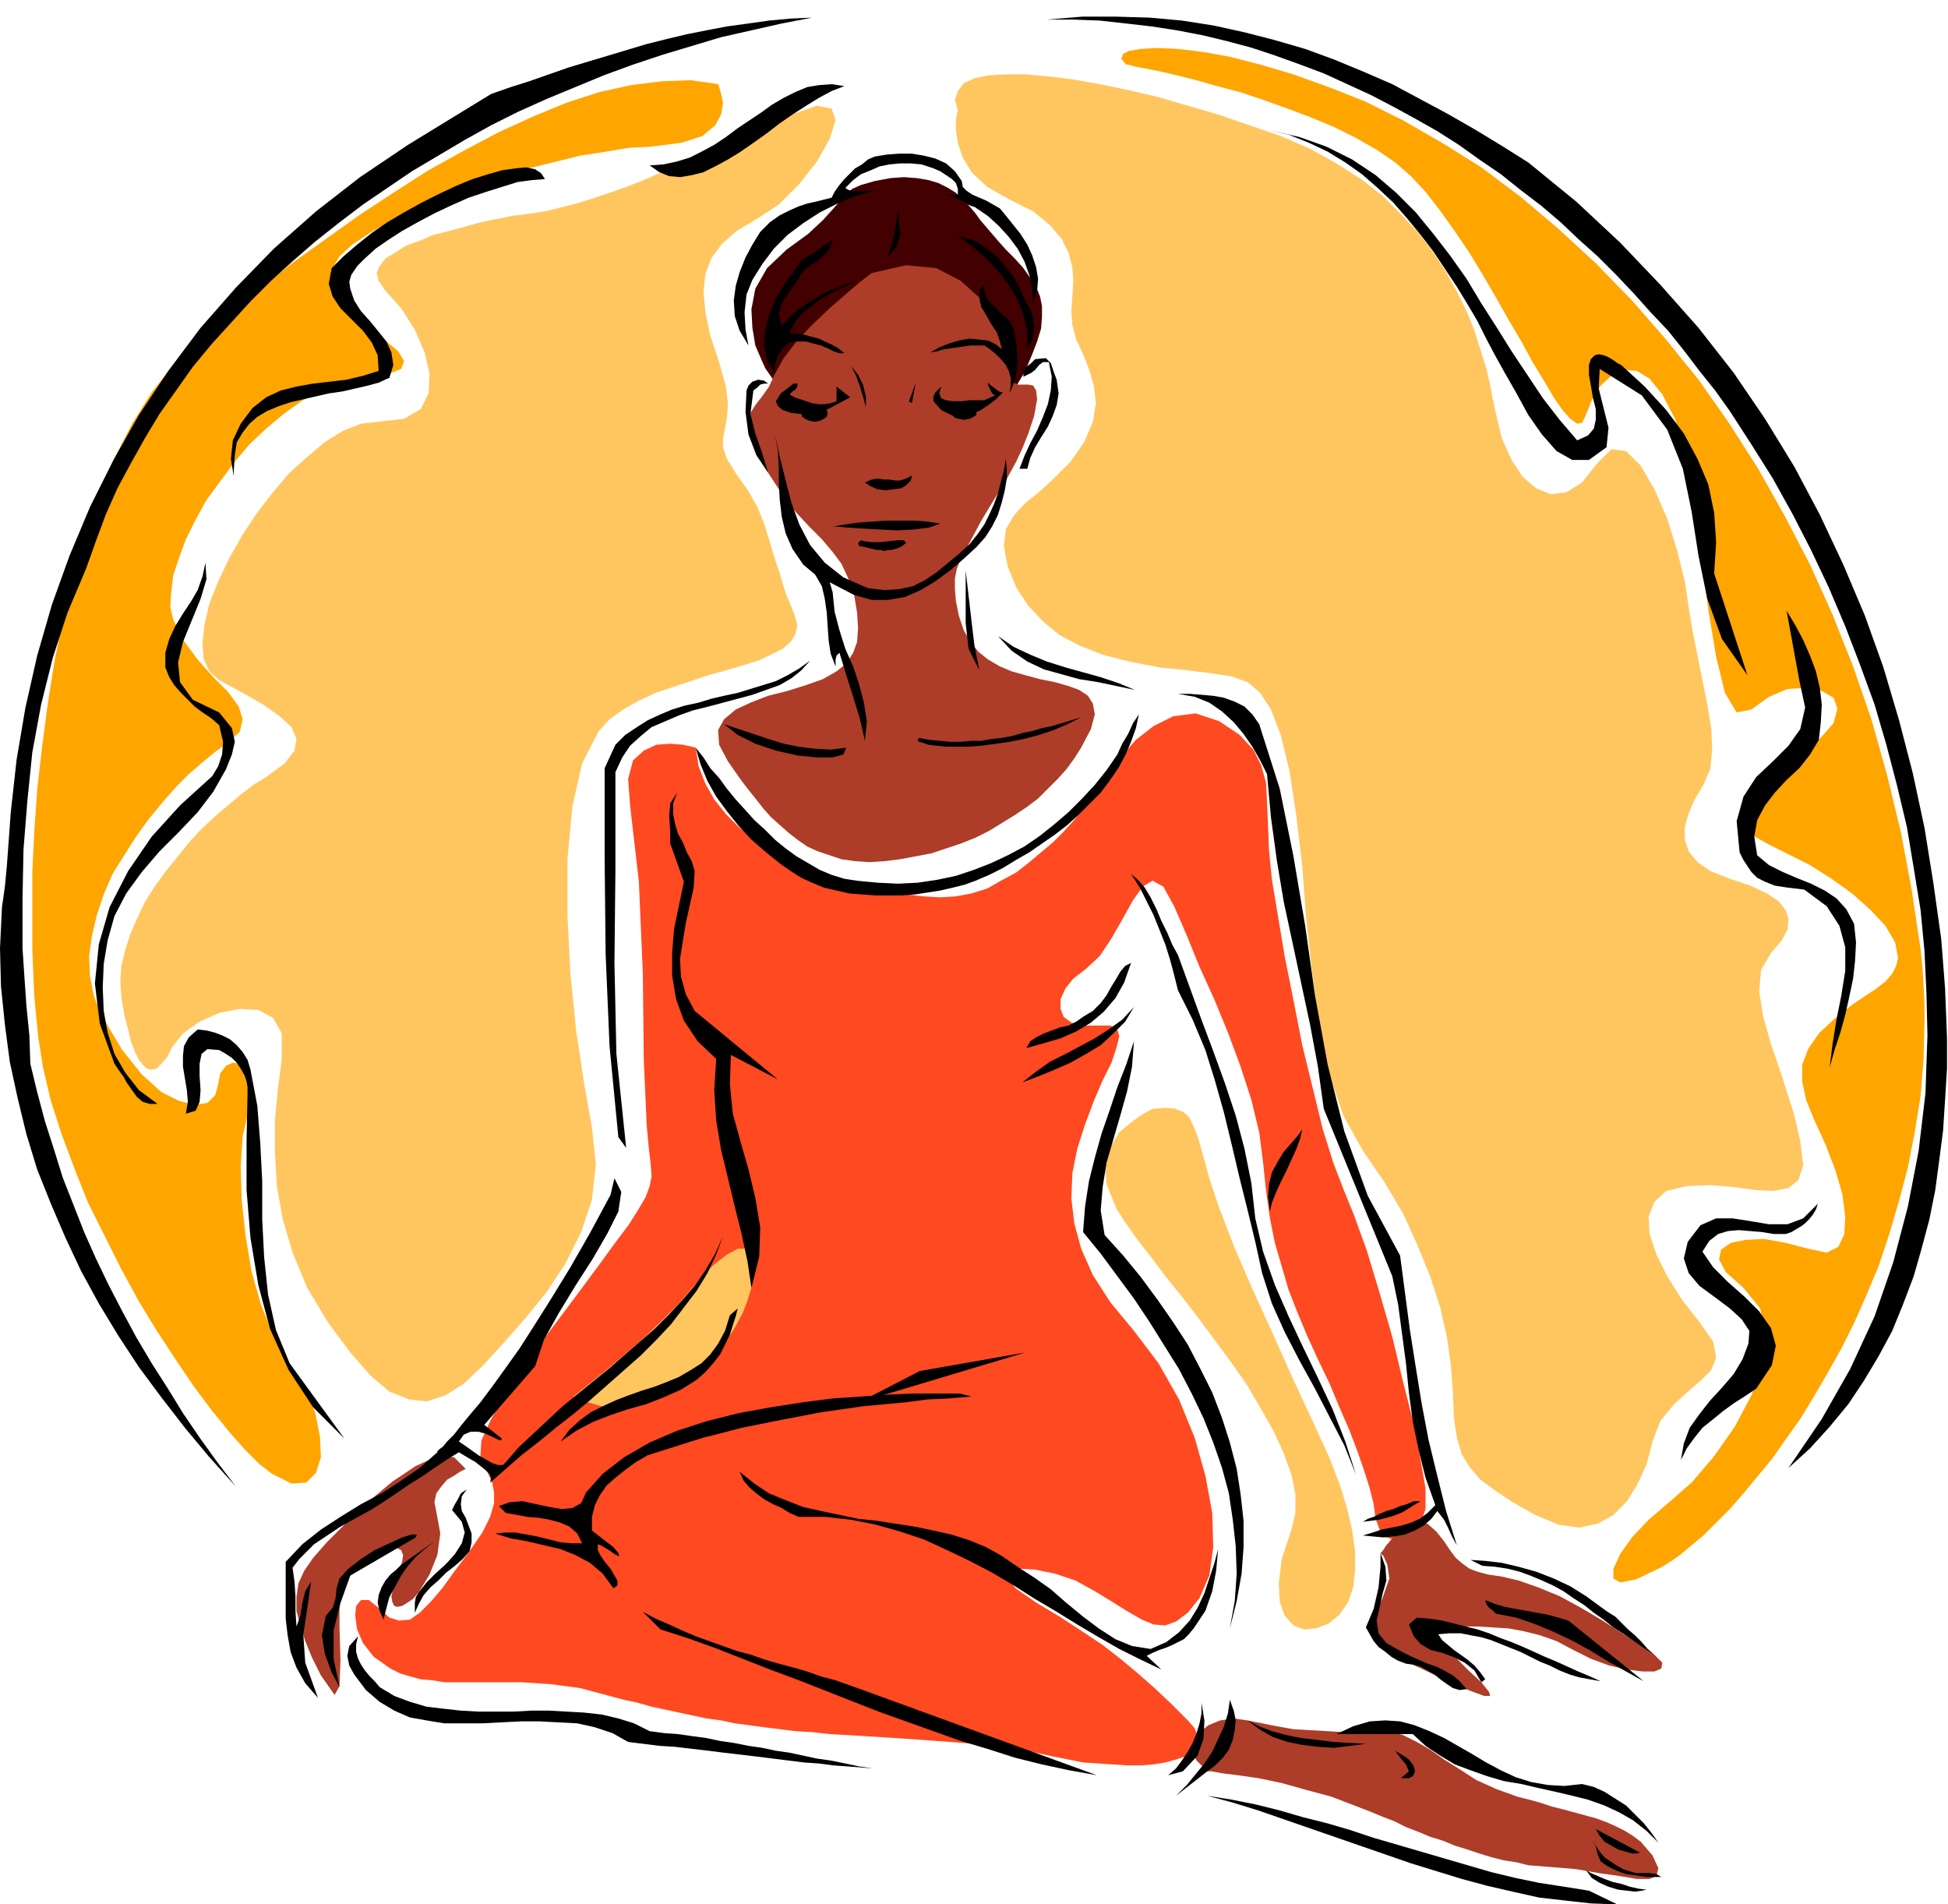 <svg xmlns="http://www.w3.org/2000/svg" fill-rule="evenodd" height="1.946in" preserveAspectRatio="none" stroke-linecap="round" viewBox="0 0 1991 1946" width="1.991in"><style>.pen1{stroke:none}.brush4{fill:#ffc660}.brush7{fill:#000}</style><path class="pen1" style="fill:#420000" d="m784 379-2-3-4-9-6-14-3-18-1-19 4-21 12-21 20-19 22-16 15-14 10-11 7-8 6-7 7-6 9-4 14-4 16-3 14-1 13 1 12 2 10 3 10 5 8 5 7 7 7 7 6 7 5 7 6 7 6 7 6 7 8 9 9 9 9 10 7 10 6 9 4 10 2 10v11l-1 12-4 13-5 13-5 12-5 10-6 10-8 9-11 9-13 8-16 8-10 3-12 3-13 2-14 1h-14l-16-1-15-2-16-3-15-3-15-5-15-5-13-6-12-7-11-8-9-8-7-10z"/><path class="pen1" style="fill:#ff4921" d="m711 764-4-1-9-2-13-1-14 1-13 6-11 10-5 19 2 27 9 78 4 93 1 89 3 67 2 22 2 17 1 13-2 10-4 11-7 12-10 16-15 20-19 26-23 31-24 32-23 32-21 31-16 27-10 22-1 15 4 10 4 9 4 9 2 10v11l-4 14-8 16-13 19-15 20-13 18-12 14-11 11-10 7-11 1-10-3-11-10-10-8h-8l-5 6-1 10 2 14 6 14 11 14 17 12 10 5 10 3 11 3 12 1 12 2h79l15 1 15 1 15 2 15 2 15 4 15 4 15 4 14 3 14 4 14 3 14 3 14 3 14 3 15 2 14 3 15 2 15 2 16 2 16 2 17 1 18 2 18 1 17 1 16 1 15 1 15 1 14 1 14 1 13 1 13 1 13 1 13 2 13 1 14 2 13 2 14 3 14 3 15 3 15 3 15 1 15 1 15 1h14l13-1 12-2 11-3 9-3 7-4 4-5 3-6-1-6-3-8-7-8-17-17-17-16-17-15-18-15-18-14-21-14-23-15-25-15-20-14-8-10 2-7 10-3 16 1 20 4 21 7 20 11 18 11 16 10 14 8 12 5 12 1 11-4 12-9 12-15 10-23 4-29-1-35-7-38-11-39-16-39-21-37-25-33-24-29-18-28-12-27-7-26-3-25 1-26 5-25 8-25 9-24 9-21 9-18 5-15 3-12-2-7-7-4h-28l-12-3-8-6-3-8v-10l5-11 8-10 13-10 14-13 12-18 12-21 10-18 10-14 10-6 11 6 11 20 13 30 13 32 15 33 14 34 13 35 11 34 8 33 4 31 3 29 4 28 5 25 7 24 7 24 9 23 10 24 11 24 12 25 10 24 10 23 8 21 7 20 6 19 4 16 2 15 4 11 7 8 9 3 10-1 9-5 7-11 5-15v-21l-5-29-7-37-11-43-11-46-13-45-13-43-13-36-11-27-10-26-11-35-10-41-11-45-9-46-9-45-7-42-6-36-3-30-1-26-1-23-1-20-5-18-8-16-14-15-21-14-24-8-23 3-20 10-18 14-14 16-12 15-7 11-2 4-1 1-3 4-4 6-6 7-7 9-8 10-10 11-11 11-12 10-13 11-13 10-15 8-14 8-16 5-16 3-16 1-17-1-18-2-19-3-20-4-20-5-21-7-19-7-20-9-18-10-18-11-15-12-14-14-12-15-9-16-7-18-3-19z"/><path class="pen1 brush4" d="M529 220h-2l-6 1-9 2-11 2-13 3-14 4-15 4-16 4-14 6-14 5-11 7-10 6-6 8-3 7 2 8 6 9 17 19 14 22 10 23 5 22-1 20-8 16-17 10-27 3-17 2-18 7-18 11-18 15-19 17-17 20-17 22-15 23-13 23-11 23-9 23-5 21-2 19 1 16 6 13 10 9 24 13 21 12 17 12 12 11 5 12-2 12-10 13-19 14-13 8-13 10-13 11-13 11-14 13-13 14-12 15-12 15-11 15-10 16-8 17-7 16-5 16-4 16-1 16 1 16 3 18 4 15 3 13 4 10 4 8 4 5 4 4 4 1 6-1 5-5 6-7 5-10 11-14 17-12 20-9 21-4 19 1 15 8 9 16v26l-4 31-3 32v33l2 34 6 34 10 34 15 36 21 35 23 31 21 24 19 16 20 8 18 2 19-6 19-12 20-19 21-23 22-25 22-27 19-29 16-32 11-33 4-36-4-38-8-45-8-53-6-59-3-59v-58l5-54 10-44 17-33 11-12 14-10 16-9 17-8 18-6 18-6 18-6 18-5 17-5 16-5 13-6 12-6 8-7 5-8 2-9-3-11-9-22-6-20-6-18-5-17-5-16-7-17-9-16-12-17-10-16-4-12v-9l2-10 2-11 1-14-2-18-7-25-9-27-5-24-2-21 2-18 6-16 11-15 15-13 20-12 23-15 21-21 18-23 13-23 6-19-4-12-15-3-29 10-18 8-19 9-18 9-19 8-18 8-19 8-19 8-18 8-18 7-17 6-18 6-16 5-16 4-16 4-14 2-14 2zm450-107-1 3-1 7v10l2 13 5 15 9 15 16 15 23 13 24 12 17 14 12 14 7 14 4 15 1 15-1 15-1 15 1 14 4 15 7 15 6 15 5 17 2 18-3 19-9 21-14 20-16 16-15 14-15 12-12 13-8 14-2 17 4 21 9 22 12 18 15 16 17 14 21 11 23 9 27 7 31 6 29 3 24 3 20 3 17 6 13 11 11 17 10 26 9 37 7 46 6 51 4 54 6 54 7 53 10 50 15 44 20 36 22 32 19 32 15 33 13 32 10 31 7 31 4 29 2 28 1 25 3 20 5 17 8 13 11 13 15 11 18 12 23 13 24 10 21 3 19-4 16-9 14-14 11-18 9-20 6-23 8-21 13-16 14-13 14-12 11-11 5-13-3-16-14-20-18-23-15-24-11-22-7-21-1-18 6-15 12-11 21-5 25-1 23 2 22 3 19 1 15-3 10-8 5-15-3-25-3-13-3-13-4-13-4-12-4-13-4-12-4-12-4-11-8-29-4-25 2-22 10-17 11-13 6-11 1-11-3-9-7-9-12-8-17-8-21-7-20-8-13-9-9-11-4-12v-13l4-14 6-14 9-15 7-16 2-20-1-22-4-24-5-25-5-25-5-25-4-24-4-27-8-32-10-32-13-30-14-24-15-15-15-2-15 15-15 19-16 10-16 2-15-6-14-12-11-17-10-22-6-25-3-14-3-16-4-17-6-19-6-19-8-20-10-20-11-20-13-20-15-20-18-19-19-19-22-17-25-16-27-15-30-13-32-11-32-11-31-9-31-9-30-7-29-6-28-5-25-3-23-2h-21l-17 1-14 3-11 5-6 8-3 9 3 11z"/><path class="pen1" d="m734 86 1 3 2 7 2 9-2 12-6 11-13 11-22 7-32 4-21 1-24 4-26 4-28 7-29 7-29 9-29 10-29 11-26 11-24 12-21 12-18 12-13 12-7 12-2 12 4 11 17 20 19 17 16 14 13 11 6 10-3 8-15 6-30 5-19 4-19 7-19 11-18 13-18 15-17 16-16 19-14 19-14 19-11 20-10 20-7 19-6 18-2 17-1 15 3 13 11 22 14 19 16 18 15 15 11 15 4 13-3 13-15 13-11 8-12 10-14 12-13 13-14 16-14 17-13 18-12 19-12 19-9 21-7 21-5 21-3 21 1 21 4 20 8 20 21 35 20 25 20 18 18 9 16 4 13-2 8-8 3-11 2-11 6-8 7-3 8 1 7 5 4 10 1 15-4 19-6 25-2 31 1 34 4 37 6 36 10 35 13 32 16 27 15 25 11 25 5 25 1 21-5 16-10 10-15 1-20-10-13-10-14-14-16-18-18-22-18-24-19-28-19-29-19-31-18-33-17-34-17-34-14-35-13-35-11-34-8-34-5-32-2-20-2-22-1-23-1-25v-78l2-41 3-43 5-44 6-45 7-44 9-44 10-43 12-42 14-39 16-38 18-35 20-32 22-28 24-24 31-26 32-26 33-27 35-25 35-25 35-23 36-23 36-20 36-19 35-16 34-14 34-11 32-7 32-4 29-1 28 4zm417-20h2l7 2 11 2 15 3 17 4 20 5 21 6 23 6 24 8 25 9 24 9 24 10 22 11 21 12 19 13 16 14 15 16 14 18 15 21 15 22 14 23 14 24 13 23 13 22 12 22 11 18 10 17 9 13 8 9 7 5 5-1 3-6 7-17 9-15 11-10 13-6 13 1 13 8 13 16 13 25 11 38 8 49 8 54 7 54 8 48 9 37 12 20 15-3 18-13 19-8 19-1 16 3 12 7 4 11-4 15-15 17-21 18-20 16-17 15-12 13-7 12v12l8 11 18 10 20 10 22 11 22 14 21 15 19 17 15 16 10 17 3 16-2 8-4 8-7 8-9 7-24 16-20 16-15 14-11 16-6 16v17l4 19 9 22 11 24 10 26 7 24 3 23-1 18-6 13-12 6-19-4-23-6-22-4-19 1-15 3-10 7-2 10 7 13 18 16 17 21 6 27-4 30-11 32-17 32-21 30-23 27-23 20-21 18-17 18-12 17-7 15v10l7 4 16-3 25-12 10-6 10-7 12-10 12-10 13-13 14-14 14-16 14-17 15-18 14-20 15-21 14-23 14-24 14-25 13-26 12-27 13-31 11-33 10-34 9-34 7-36 6-37 3-37 1-39v-18l-1-19-1-18-2-19-9-60-11-59-14-58-16-57-19-55-21-53-23-51-26-50-27-48-30-47-31-44-34-42-34-39-37-38-38-35-39-33-40-30-40-25-40-23-38-19-38-15-36-13-34-10-31-8-28-5-25-3-21-1-17 1-12 2-6 3-2 5 5 6z" style="fill:orange"/><path class="pen1 brush4" d="m1179 1133-3 1-9 5-11 8-12 10-9 15-6 17 2 21 10 25 9 14 12 17 14 18 15 20 17 21 17 22 17 23 17 23 16 23 14 24 13 23 10 22 8 22 4 20v19l-4 17-10 30-3 25 1 19 5 14 9 10 11 4 12-1 13-5 11-9 9-13 5-15 2-17v-20l-3-21-5-22-7-23-11-29-17-37-20-43-21-47-21-46-19-44-15-39-10-30-6-22-5-18-5-13-5-10-6-5-8-3-10-1-12 1zm-593 294 4-3 11-9 15-12 19-16 20-17 20-19 17-17 14-16 12-14 12-12 13-10 11-6h9l6 6 2 13-3 21-4 13-5 13-7 13-8 13-9 12-11 12-11 11-13 9-13 9-14 7-14 5-14 4-15 1-15-1-14-4-15-6z"/><path class="pen1" d="m891 279-4 3-9 7-14 12-16 14-18 17-16 17-13 17-9 16-6 13-7 10-7 9-5 8-2 10 1 12 7 17 12 22 15 23 14 18 14 15 12 12 11 13 9 12 7 15 6 17 3 18 1 16-1 14-4 11-7 11-10 8-14 8-17 6-19 6-20 5-18 7-15 7-12 10-6 11 1 15 9 17 7 10 7 10 7 9 8 10 7 9 8 9 9 8 9 8 9 7 10 7 11 5 12 4 12 4 14 2 14 1 16-1 16-2 16-3 16-3 15-5 15-5 15-6 14-7 13-8 13-8 12-8 12-9 10-10 10-10 9-10 8-11 7-11 10-19 4-15-2-11-5-8-9-6-11-4-14-4-15-3-15-4-14-4-12-5-12-7-10-8-8-10-7-12-5-15-3-15-1-12v-11l2-10 4-10 6-11 7-13 8-15 9-15 8-13 7-11 6-11 6-11 6-13 6-15 6-18 3-17-1-9-3-5-5-1h-11l-4-2v-7l-1-14-6-19-10-22-16-23-21-19-25-13-31-3-35 8zm520 1308 3 3 4 9 2 14-7 20-5 11-3 10 1 9 2 9 5 8 8 8 10 7 13 6 15 7 16 8 16 7 15 6 11 4h6l-1-4-8-10-13-12-12-12-12-10-8-9-5-7-1-5 5-3h12l15 1h16l15 1 16 1 16 3 16 4 17 6 17 9 18 9 19 7 18 4 16 2h12l7-3 1-6-8-8-14-10-19-12-20-13-22-13-22-12-22-9-20-7-17-4-14-2-11-3-8-3-7-5-7-6-6-8-6-9-8-10-9-8-10-2-9 3-9 6-8 8-6 7-4 6-2 2zm-935-86-2 1-4 2-6 4-7 4-6 7-5 7-2 9 2 10 4 22-3 22-8 20-11 18-6 7-6 4-5 3-5 1-3-1-2-4-1-6 2-8 3-9 3-10 3-8 1-7-2-5-4-2-8 2-12 6-13 8-10 7-7 7-4 7-3 8-2 10v26l1 33-1 27-5 9-14-20-9-18-7-17-5-16-4-15v-14l2-14 6-13 9-13 14-16 20-20 23-22 24-20 24-16 22-10 17 1 12 12zm758 309h4l11 2 16 2 21 3 24 5 25 7 26 7 26 10 13 5 12 5 13 5 12 6 13 5 12 5 13 4 12 5 13 4 12 4 13 4 12 3 13 2 12 3 13 1 12 1 24 2 23 4 21 3 18 3h13l7-3 2-8-6-13-6-7-6-7-8-6-8-5-10-5-9-4-11-4-11-3-11-3-11-3-12-3-12-4-11-3-12-3-11-4-11-4-20-9-17-11-16-10-14-10-14-8-14-7-14-4-14-1-16 1-16 1-17-1-18-1-17-1-17-3-15-3-15-3-14-2-14 2-12 5-9 7-6 9-2 10 5 10 11 11z" style="fill:#ad3d28"/><path class="pen1 brush7" d="m502 96 20-7 19-6 20-7 20-7 20-6 20-6 20-6 20-6 20-5 21-5 20-4 21-4 22-3 21-3 22-2 22-1-31 6-31 7-31 7-30 9-30 9-30 10-30 11-29 12-29 12-29 13-28 14-27 15-27 16-27 16-25 17-25 17-25 19-24 19-23 20-22 20-21 21-20 22-20 22-19 23-17 24-17 24-15 25-14 25-14 26-12 27-10 27-10 28-19 45-15 46-12 48-9 49-5 49-4 50-1 51v50l2 30 2 29 3 30 1 29 7 29 8 30 9 28 9 29 11 28 11 28 12 27 13 27 14 27 14 26 16 27 16 25 16 26 17 25 18 25 19 25-27-30-25-30-24-31-23-31-21-32-20-33-18-33-16-34-15-35-14-35-11-36-9-37-8-37-5-38-4-39-1-39 1-21 1-21 3-21 2-21 4-55 6-54 9-53 12-53 15-52 18-50 21-50 24-48 26-46 30-45 33-44 36-41 39-40 43-38 45-35 49-33 85-52z"/><path class="pen1 brush7" d="m217 793 6-10 4-12 1-13-4-17-8-7-9-6-8-6-7-7-7-7-7-8-5-8-4-10v-15l4-14 6-13 8-13 8-12 7-12 5-14 3-14 1 17-6 20-9 22-9 22-5 21 2 20 13 18 27 13 13 16 3 14-3 13-6 15-13 23-16 21-19 20-20 20-18 21-16 22-12 23-7 25-4 24-1 24 1 24 4 22 7 22 11 19 14 18 19 14h-8l-7-2-6-5-5-7-5-7-4-7-5-7-4-6-15-41-5-41 4-40 11-38 19-37 24-35 29-32 33-30zm-15 259 9 1 8 2 8 3 8 4 7 6 6 7 5 8 3 10 7 37 3 38 2 39v39l2 39 4 38 8 36 14 34 56 77-32-32-25-38-19-42-12-45-8-48-4-49v-50l1-49v-6l-1-6-2-6-4-7-4-6-5-5-6-4-7-4-12-1-6 5-2 10v13l1 14-1 12-4 9-10 3 2-12-1-12-2-12-2-12v-11l1-10 5-9 9-8zm56-635 14-11 15-7 16-4 17-3 17-2 17-2 17-4 16-5-1-16-6-13-9-12-12-12-11-11-8-12-4-13 3-16 12-12 14-12 15-12 16-11 17-10 18-10 18-9 17-8 17-7 16-5 14-4 14-2 11-1 9 2 6 4 4 6-13 1-15 2-16 5-16 5-18 6-18 8-17 8-17 9-16 9-14 9-13 9-11 10-8 8-6 9-2 7 1 7 4 12 7 11 9 10 9 11 8 10 5 11 2 13-4 13-11 5-11 3-13 3-13 3-14 2-13 3-13 3-13 3-12 4-12 5-10 6-8 7-7 9-6 10-2 13-1 15v7l-3-18 2-19 8-17 12-16zm34 1179 17-18 19-15 20-13 21-13 21-11 20-13 19-13 18-16v-1l2-2 4-3 4-5 7-7 7-9 9-11 11-13 12-16 13-18 15-21 16-25 17-27 19-31 20-35 21-39 4-17 7 14-3 20-11 22-15 26-18 28-17 28-15 27-9 27-52 60 18 14-1 2-3-1-6-3-7-3-7-2h-8l-7 3-5 7 6 4 7 5 7 5 7 4 7 4 6 2h5l3-3 13-15 15-14 15-14 15-14 16-13 16-13 16-13 16-14 15-13 15-13 15-15 13-14 13-15 11-16 10-17 8-18-7 19-9 19-11 18-13 17-13 17-15 16-16 16-17 15-17 15-17 15-18 15-18 14-17 14-18 14-16 14-16 14 1-5-2-4-4-4-5-4-5-4-7-4-5-3-5-3-13 8-12 8-13 9-13 8-13 9-12 8-14 9-13 7-9 5-9 5-9 6-9 6-9 6-8 8-7 7-7 9 2 14 1 15v15l1 16 4-11 2-13 3-12 6-10-4 28-4 26 2 29 13 36-13-15-9-16-6-16-3-17-2-17v-58z"/><path class="pen1 brush7" d="m347 1613 9-10 13-10 14-9 15-7 13-6 10-3h5l-1 3-67 39-10 28-7 28v29l6 29-8-15-7-19-3-19 4-20 7-8 3-10 1-10 3-10z"/><path class="pen1 brush7" d="m366 1672-2 8v8l2 7 3 6 4 6 5 6 5 5 5 6 15 9 16 6 17 5 17 2 18 2 18 1h36l18-1h18l18 1 18 1 18 2 17 4 16 5 16 8 15 2 14 1 14 2 15 2 14 3 14 2 15 3 14 2 14 3 14 2 14 3 14 3 14 2 15 3 14 3 14 2-13-1-13-1-14-1-15-2-15-1-16-2-16-2-16-2-17-2-17-2-16-2-17-2-17-2-16-1-16-2-16-2-16-9-18-6-18-4-19-1-19-1h-20l-20 1-19 1h-39l-18-3-17-3-16-7-15-9-14-12-12-16-5-9-2-10 2-10 9-10zm78-97-10 8-9 8-8 9-7 10-6 11-6 11-3 11-3 12-4-9-2-8 1-8 3-8 4-7 5-6 6-5 5-5 34-24zm18-32 3-6 3-5 3-6 6-4-5 7-1 8 1 7 4 7 3 8 3 8v9l-2 9-7 8-8 7-9 7-8 8-8 7-7 8-5 9-4 9v-10l1-6 3-5 8-10 9-9 11-10 9-10 7-11 3-11-3-11-10-12zm133 34-5-10-8-7-9-4-11-3-11-2-12-1-11-2-11-2-7-7 11-4 13-1 14 3 14 3 12 2 11-1 9-5 5-11 17-19 22-17 26-15 28-12 31-10 32-8 33-6 32-5 31-4 30-2 28-2 24-1h48l12 3-23 2-22 1-23 3-22 2-21 2-21 3-21 3-21 4-21 4-20 4-20 4-19 5-20 5-19 6-19 6-19 6-12 7-11 8-10 8-9 8-7 10-5 10-3 12v14l22 17 5 6 1 3h-1l-4-2-4-3-5-3-5-3-3-1v6l3 6 5 7 5 6 4 7 3 5v5l-4 3-11-15-13-11-15-8-15-6-17-4-17-4-17-3-16-5 10-1h11l11 2 11 2 12 3 12 3 11 1h11zm151-233 8-7-2 8-3 9-3 10-5 10-5 10-7 9-8 9-9 8-16 10-18 8-18 7-18 5-18 6-18 7-17 9-16 11 9-12 11-10 11-8 12-6 13-6 13-5 14-5 13-4 13-5 12-5 12-7 11-7 9-9 8-11 7-13 5-16zM629 761l10-10 12-8 11-7 13-6 12-5 13-4 14-3 13-4 13-3 14-3 13-4 13-4 13-4 12-6 12-7 11-8-9 10-10 8-12 7-14 5-14 5-15 4-15 4-15 4-16 4-14 5-14 6-14 6-11 9-11 10-8 12-7 15v100l-1 95 2 93 10 96-8-11-9-93-4-94-1-96v-94l11-24zm253 966 239 87-28-5-28-6-28-7-28-9-27-8-28-10-28-10-28-10-28-11-28-11-28-11-27-10-28-11-28-11-28-10-28-9-18-18 13 7 14 6 13 6 14 6 14 5 14 5 14 5 15 4 14 5 14 4 15 4 14 4 14 5 15 4 14 5 14 5zM863 88l-13 5-13 7-13 8-14 9-13 9-13 10-14 10-13 9-13 8-13 7-12 6-12 3-12 2-11-1-10-4-10-7 14-1 14-3 13-4 12-6 13-7 12-8 12-9 12-8 12-8 11-8 12-7 12-6 12-5 12-2 13-1 13 2z"/><path class="pen1 brush7" d="M685 862v-13l-1-15 1-13 7-11-4 11v11l2 10 3 10 5 9 4 10 5 9 3 10-1 17-4 18-4 18-3 18-3 19 1 18 5 18 9 17 85 70-48-25-1 30 3 30 8 29 8 28 7 29 5 30-1 30-8 32-4-27-6-28-7-28-7-29-7-29-5-30-2-31 2-32-19-18-14-21-8-22-4-24v-24l2-24 5-24 5-24-14-39zm26-98 8 10 7 11 9 10 8 11 9 11 10 11 9 10 11 10 10 10 11 9 11 8 12 7 12 7 12 5 13 4 13 2 21 2 21 1 20-1 20-3 19-4 18-6 18-7 17-8 17-9 16-11 15-12 14-12 14-14 13-14 12-15 11-16 5-11 6-10 5-11 6-9-3 14-5 14-6 14-7 13-9 13-9 12-11 11-11 11-12 11-13 10-13 9-13 9-14 8-13 8-14 7-14 6-11 4-12 3-13 3-13 2-13 2-13 1h-27l-14-1-13-1-13-3-13-3-12-5-11-5-11-7-10-7-15-12-15-13-13-14-12-15-11-15-9-16-7-17-5-17z"/><path class="pen1 brush7" d="m865 764-3 7-11 3h-16l-20-2-22-5-21-7-18-9-14-11 15 5 15 5 15 5 16 5 15 3 16 2 17 1 16-2zm175 837 17 11 17 12 16 14 17 14 16 12 17 11 17 7 19 3 16-7 13-10 11-12 8-13 7-15 5-15 5-15 4-15-2 22-4 21-7 20-12 18-5 6-5 5-6 3-6 3-7 3-6 2-7 3-6 3 15 14-21-10-22-11-21-12-22-13-21-13-22-13-22-14-22-13-23-12-23-11-24-11-24-8-25-7-25-5-27-3h-27l-9-4-8-5-9-4-9-5-8-6-7-6-6-7-4-9 15 12 15 10 17 7 18 7 18 4 19 4 19 4 19 2 19 3 20 3 19 4 18 4 19 6 17 7 16 9 16 11zM781 389l4 3h-4l-4 1-3 3-4 3-3 24 5 20 7 20 6 20-12-18-8-21-3-23 1-22 2-5 4-4 6-2 6 1zm69-187 3-6 5-7 5-6 5-5 6-6 7-4 6-5 7-3 12-2 13-1h13l12 2 12 3 11 5 9 8 7 10 1 6 4 4 6 4 7 3 7 3 7 4 7 4 5 6 8 10 8 10 7 11 5 11 4 12 2 12-1 12-4 13-1-15-3-14-5-14-7-13-9-12-10-11-11-10-13-9-8-3-6-4-6-3-9-3h11v-6l-2-6-4-4-6-4-6-4-7-3-6-2-6-2-11-1h-11l-11 1-10 2-9 4-10 4-8 6-8 8 3 2 4 1h23l-19 5-19 8-18 9-17 11-16 12-14 14-12 16-10 16-6 15-2 18 1 18 3 16-9-15-5-15-1-16 2-15 4-14 6-15 7-13 8-13 10-10 10-7 10-5 9-4 9-3 9-2 8-2 8-2z"/><path class="pen1 brush7" d="m851 245-2 7-4 6-5 5-5 4-6 4-6 4-5 6-3 6-9 12-7 11-3 11 3 12 8-9 9-8 9-6 10-6 10-6 11-4 10-4 11-3-10 4-10 5-10 5-10 6-9 7-9 7-7 9-5 10 8 1 7 1 7 2 8 2 6 3 7 3 7 4 6 5h-5l-6-2-6-3-7-3-8-2-7-2h-9l-8 1-7 6-5 8-3 8v10l-8-14-3-15 1-15 4-16 6-15 8-14 10-14 9-13 4-2 4-3 4-2 4-3 4-3 4-3 4-2 4-3zm-59 199 5 23 6 24 6 23 8 22 11 21 15 18 19 15 25 11 17 2 15-1 14-3 12-6 12-8 11-9 12-10 11-10 8-10 7-10 5-10 5-11 4-11 3-12 3-11 2-12 1 9v11l-2 12-3 12-4 13-6 12-7 11-9 10-13 12-14 12-15 11-15 9-16 7-17 3h-17l-18-5-25-13 3 10 2 20 5 19 6 19 8 18 6 18 5 19 3 19-2 20-5-22-7-23-7-22-7-23-3 3-1 4v7l-5-13-2-13-1-14-1-15-2-14-3-13-7-12-12-10-11-16-7-16-4-17-2-17-1-17v-17l-1-16-3-17zm19-52h4v3l-2 3-3 2-3 3 5 3 6 2 6 2 6 2 6 1h7l6-1 6-2v-15l14 11-36 19-6-1-9-1-9-1-9-3-5-4-2-5 5-8 13-10z"/><path class="pen1 brush7" d="m961 535-11 4-15 2-18 1-19-1-18-1-15-1-10-1h-4l12-2 14-2 14-1 15-1h29l13 1 13 2zm-91-161 7 9 5 10 3 12v11l-3-11-3-10-4-11-5-10zm62 112-1 5-5 5-5 3-8 1-8 1-8-1-7-3-6-4 7-3 6-1 6 1h6l6 1h5l6-2 6-3zm-14-272 1 14 1 13-4 12-9 10 4-12 3-12 2-12 2-13zm130 1168-170 51 62-32 108-19zM932 412l-3-2 7-19-4 21zm173 321-14 7-14 6-15 5-15 4-15 3-14 2-15 2-13 1h-23l-10-1-8-1-6-2-4-1-1-2 1-2 11 2 11 1 10 1h11l11-1h10l11-2 10-1 11-2 10-3 10-2 10-3 10-2 10-3 10-3 10-3zm-81-376-2-8-3-9-6-9-5-9-5-8-2-9v-8l5-7v7l2 7 4 5 5 5 6 6 6 5 4 5 3 6 3 16 1 18-2 17-6 15 1-8v-8l-2-7-3-6-5-6-5-5-6-5-6-4h-14l-7 1-7 1-7 1-7 1-6 2-7 1 9-5 10-4 10-3 11-2 10 1 9 1 8 4 6 5zm-62 38-2 7 2 5 5 2 7 1h9l8-1h15l11-5-3-2-2-4-2-4v-3l3 3 4 3 4 3 4 1-7 7-8 6-9 6-10 3-10 2-9-1-10-5-8-9v-5l2-4 3-3 3-3zm85-90 8 15 2 15-2 13-5 9v-18l-4-17-6-16-9-15-11-14-12-13-14-12-14-10 10 2 10 4 10 7 10 8 8 10 8 10 6 11 5 11zm-60 278 3 26 3 26 3 25 5 25-11-22-3-26v-54zm173 122-19-4-19-4-19-3-18-5-18-5-17-8-16-11-14-15 16 11 17 8 17 7 19 6 18 5 18 5 18 6 17 7zm-88-335h-6l-4 3-4 5-4 3-8 4v-6l3-4 5-4 4-4 11-1 5 5 3 9 3 8 2 14-2 12-4 11-5 11-7 11-6 10-5 11-3 11h-8l5-13 6-13 7-13 6-14 5-13 3-14 1-14-3-15zm87 659-9 15-12 12-13 12-15 9-16 9-16 7-17 7-16 6 14-11 14-10 16-8 15-8 15-8 14-9 14-10 12-13zm-52 10 10-6 8-8 6-8 5-9 5-8 4-7 5-6 6-3-7 20-9 16-12 14-13 11-15 9-16 7-17 5-18 5 4-7 6-4 8-4 8-3 8-3 9-2 8-4 7-5zm455-873 49 40 45 42 41 43 39 44 36 46 32 47 30 49 26 49 24 51 22 52 19 53 16 54 14 54 12 56 9 56 8 57 2 25 2 26 1 25 1 26v31l-2 32-2 31-4 31-4 30-6 30-8 30-8 28-11 29-11 27-14 26-15 25-16 24-19 23-20 22-22 20 34-50 29-51 25-54 19-55 15-57 11-57 7-59 2-59-1-43-2-43-4-42-7-43-7-42-10-42-11-42-12-41-15-41-15-39-17-40-18-38-19-37-20-36-22-35-22-34-15-21-16-20-16-21-16-20-18-19-17-19-18-19-19-19-19-17-19-18-20-17-21-16-20-16-22-15-21-15-22-14-23-13-22-12-23-12-24-11-24-11-24-9-25-9-24-8-26-7-25-6-26-5-26-4-26-3-27-3-27-1h-27l36-3h35l34 1 33 3 32 5 32 7 31 8 31 9 30 11 29 12 30 13 28 15 28 15 28 16 28 17 27 17zm-403 898-2 26-5 25-7 25-7 24-7 24-4 25-2 24 4 25 19 21 18 22 17 23 16 23 15 23 13 25 12 24 10 26 8 25 7 27 4 26 3 27v27l-2 27-5 28-7 28 5-28 2-28-1-28-3-27-4-27-7-26-9-26-10-25-12-25-13-25-15-24-15-24-16-24-17-23-17-23-18-22 2-26 4-26 6-24 7-25 8-23 8-24 9-23 8-24zm45-88 12 33 12 33 12 32 12 33 11 33 9 34 7 35 4 36 8 34 12 34 14 32 15 32 15 31 15 32 13 33 11 34-12-30-15-29-15-29-16-29-15-29-13-29-10-31-7-32-8-33-8-32-8-34-8-33-9-32-10-32-13-31-15-30-4-16-4-15-5-16-6-15-6-15-7-14-7-14-9-14 7 6 7 8 6 10 6 12 5 12 6 12 5 12 6 11zm24 764 3 18-1 19-6 17-15 16-15 4 8-7 6-8 6-9 5-9 4-10 3-10 2-10v-11zm29-3 4 11 2 10-1 10-2 10-4 10-6 8-8 8-8 6-32 25 11-11 9-11 9-11 8-12 6-13 6-13 4-13 2-14z"/><path class="pen1 brush7" d="m1287 740 21 66 14 69 12 71 10 71 13 71 17 68 24 66 33 61 5 38 5 38 6 38 6 37 7 37 9 37 9 36 11 35-5-9-4-9-4-8-7-9-6 8-8 7-9 5-10 4-11 2-11 1-11-1-10-1 10-3 9-3 10-2 10-2 10-3 9-4 8-6 8-8-10-28-7-28-6-29-4-30-3-30-4-30-4-30-6-29-70-171-6-43-8-43-9-42-9-42-9-42-7-42-6-44-4-44-7-14-8-14-9-13-10-12-12-11-13-9-15-6-17-3h12l12 1 12 1 11 2 11 4 10 5 8 8 7 10zm337 1192 29 14-27-1-27-3-26-3-27-6-26-6-26-7-26-8-26-8-26-9-26-9-26-9-26-9-26-9-26-9-26-8-26-7 25 4 25 5 24 6 24 7 24 6 24 7 24 8 24 7 24 7 24 7 24 7 24 7 25 6 24 5 26 4 25 4zm-228-150-16 2-16 2-17-1-16-2-15-3-15-5-14-8-12-9 12 6 13 5 15 4 15 3 17 2 16 2 17 1 16 1zm216-1332 11-5 6-7 2-9v-11l-3-12-2-12-2-11v-10l2-6 4-4 4-1 5 1 5 2 5 3 4 3 4 2 24 22 22 24 18 24 14 26 11 26 6 29 2 30-2 32 34 104-26-37-15-41-9-44-7-45-9-44-16-40-26-35-43-27-1 20 5 20 5 20-2 20-18 13h-17l-16-9-15-17-14-20-12-22-12-21-10-18-9-17-9-18-10-17-11-18-12-18-12-18-13-17-14-17-14-16-16-15-16-14-17-12-18-11-19-9-20-8-21-5 31 7 28 10 26 13 24 16 21 18 20 20 18 22 17 22 17 24 15 25 16 25 15 24 16 24 16 24 17 22 18 21z"/><path class="pen1 brush7" d="m1331 1154-2 9-4 11-5 11-5 11-6 12-5 11-4 10-2 9-2-15 1-13 3-12 6-11 6-10 7-8 7-8 5-7zm286 669 12 3 11 5 11 7 11 7 9 9 9 9 8 10 7 10-12-12-14-11-14-8-15-7-17-6-16-4-17-4-18-4-17-4-18-3-17-5-17-6-16-6-15-9-15-10-13-12h-78l17-8 17-5 16-1 15 1 15 4 15 6 15 7 14 8 14 8 15 9 15 8 15 7 16 5 17 3 17 1 18-2zm-172-289h7l-7 4-6 4-7 4-8 3-7 2-8 2-8 1-8 1 5-3 6-2 6-3 7-3 7-2 7-3 7-2 7-3zm-34 53 5 14 1 14-4 14-3 14-3 13 2 13 8 10 16 9 8 4 9 4 9 4 9 3 8 4 9 5 7 6 7 8-7 1-7-2-6-4-7-5-6-5-7-4-7-4-8-2-7-1-8-3-7-4-6-5-7-5-5-6-4-7-4-7 8-19 5-22 2-21v-14z"/><path class="pen1 brush7" d="m1444 1803 2 5v3l-2 4-4 2h-8l8-7-3-7-6-7-5-7 5 3 5 3 4 3 4 5zm4-150 13 1 13 2 12 3 12 3 12 3 12 4 12 5 11 4 12 5 11 5 11 5 12 5 11 5 11 5 12 5 11 5-11-2-11-2-10-3-10-4-10-5-10-4-10-5-10-5-10-4-10-4-10-4-10-3-11-2-10-2h-12l-11 1 4 6 6 5 6 5 7 5 7 5 7 6 6 7 5 7-4 3-7-12-10-8-12-6-11-4-12-3-10-6-7-8-5-12 8-7zm188-11 7 5 8 5 6 6 7 7 7 6 7 7 6 7 7 6-11-7-10-7-10-7-11-7-10-8-10-7-10-8-11-7-10-7-11-6-11-5-12-5-11-4-12-3-13-2-13-1-12-6 15 1 17 2 17 4 18 5 18 7 17 8 16 10 15 11zm-118-7 10 4 10 3 11 2 11 2 11 2 11 2 11 3 10 3 77 62-18-10-18-10-18-11-18-10-19-9-19-8-20-7-21-4-3-3-4-3-3-4-1-4zm165 296-5 1-7 1-8-1-9-1-10-3-9-4-8-5-6-8 5 3 7 3 7 3 8 3 9 2 9 3 9 2 8 1zm-55-51 3 6 4 6 5 6 6 4 6 4 7 4 6 2 7 2h14l7 1 5 3h-15l-7-1-7-1-7-1-6-2-7-3-6-3-7-5-3-7-2-8-3-7zm48 13-3 1h-5l-7-2-7-2-7-4-7-4-5-6-4-7 45 24zm111-520 1-13-8-12-12-11-16-12-15-11-11-13-5-15 4-17 13-17 16-7h17l19 3 18 3h19l16-6 15-15-2 6-3 5-4 5-4 4-4 3-5 3-5 3-6 2h-12l-12-2-12-1-12-1-11 1-10 3-9 7-7 11 11 16 15 15 17 15 15 15 12 17 5 18-4 20-16 24-12 8-11 7-11 8-11 9-10 8-8 10-8 11-6 12 3-17 6-16 10-14 11-14 12-13 12-14 9-15 6-16zm52-678-13-71 9 15 8 15 7 16 6 16 4 17 2 17-1 18-2 18-9 15-11 14-13 12-12 13-10 13-8 15-3 17 3 19 12 10 14 7 14 6 15 6 14 7 12 8 10 11 8 15 2 19-1 19-2 18-4 19-4 18-5 18-6 18-5 18 3-24 4-25 5-25 4-25v-24l-6-22-13-20-23-17-17-2-13-2-10-4-8-4-6-6-4-6-4-6-4-8-3-32 7-25 13-20 17-16 16-16 12-17 5-22-6-28zM880 552l3 1 7 1h9l10-1 9-1h6l2 3-4 3-4 2-3 1-4 1h-3l-4 1-4-1h-4l-4-1-8-2-6-1-1-3 3-3zm-47-121 5-1 4-2 3-2 1-4-1-3-3-3-4-1-6-1-5 1-4 2-3 2-1 4 1 3 3 2 4 2 6 1zm152-2 6-1 4-2 3-2v-4l-1-3-3-3-4-1-5-1-6 1-4 2-3 3v3l1 3 3 3 4 1 5 1z"/></svg>
